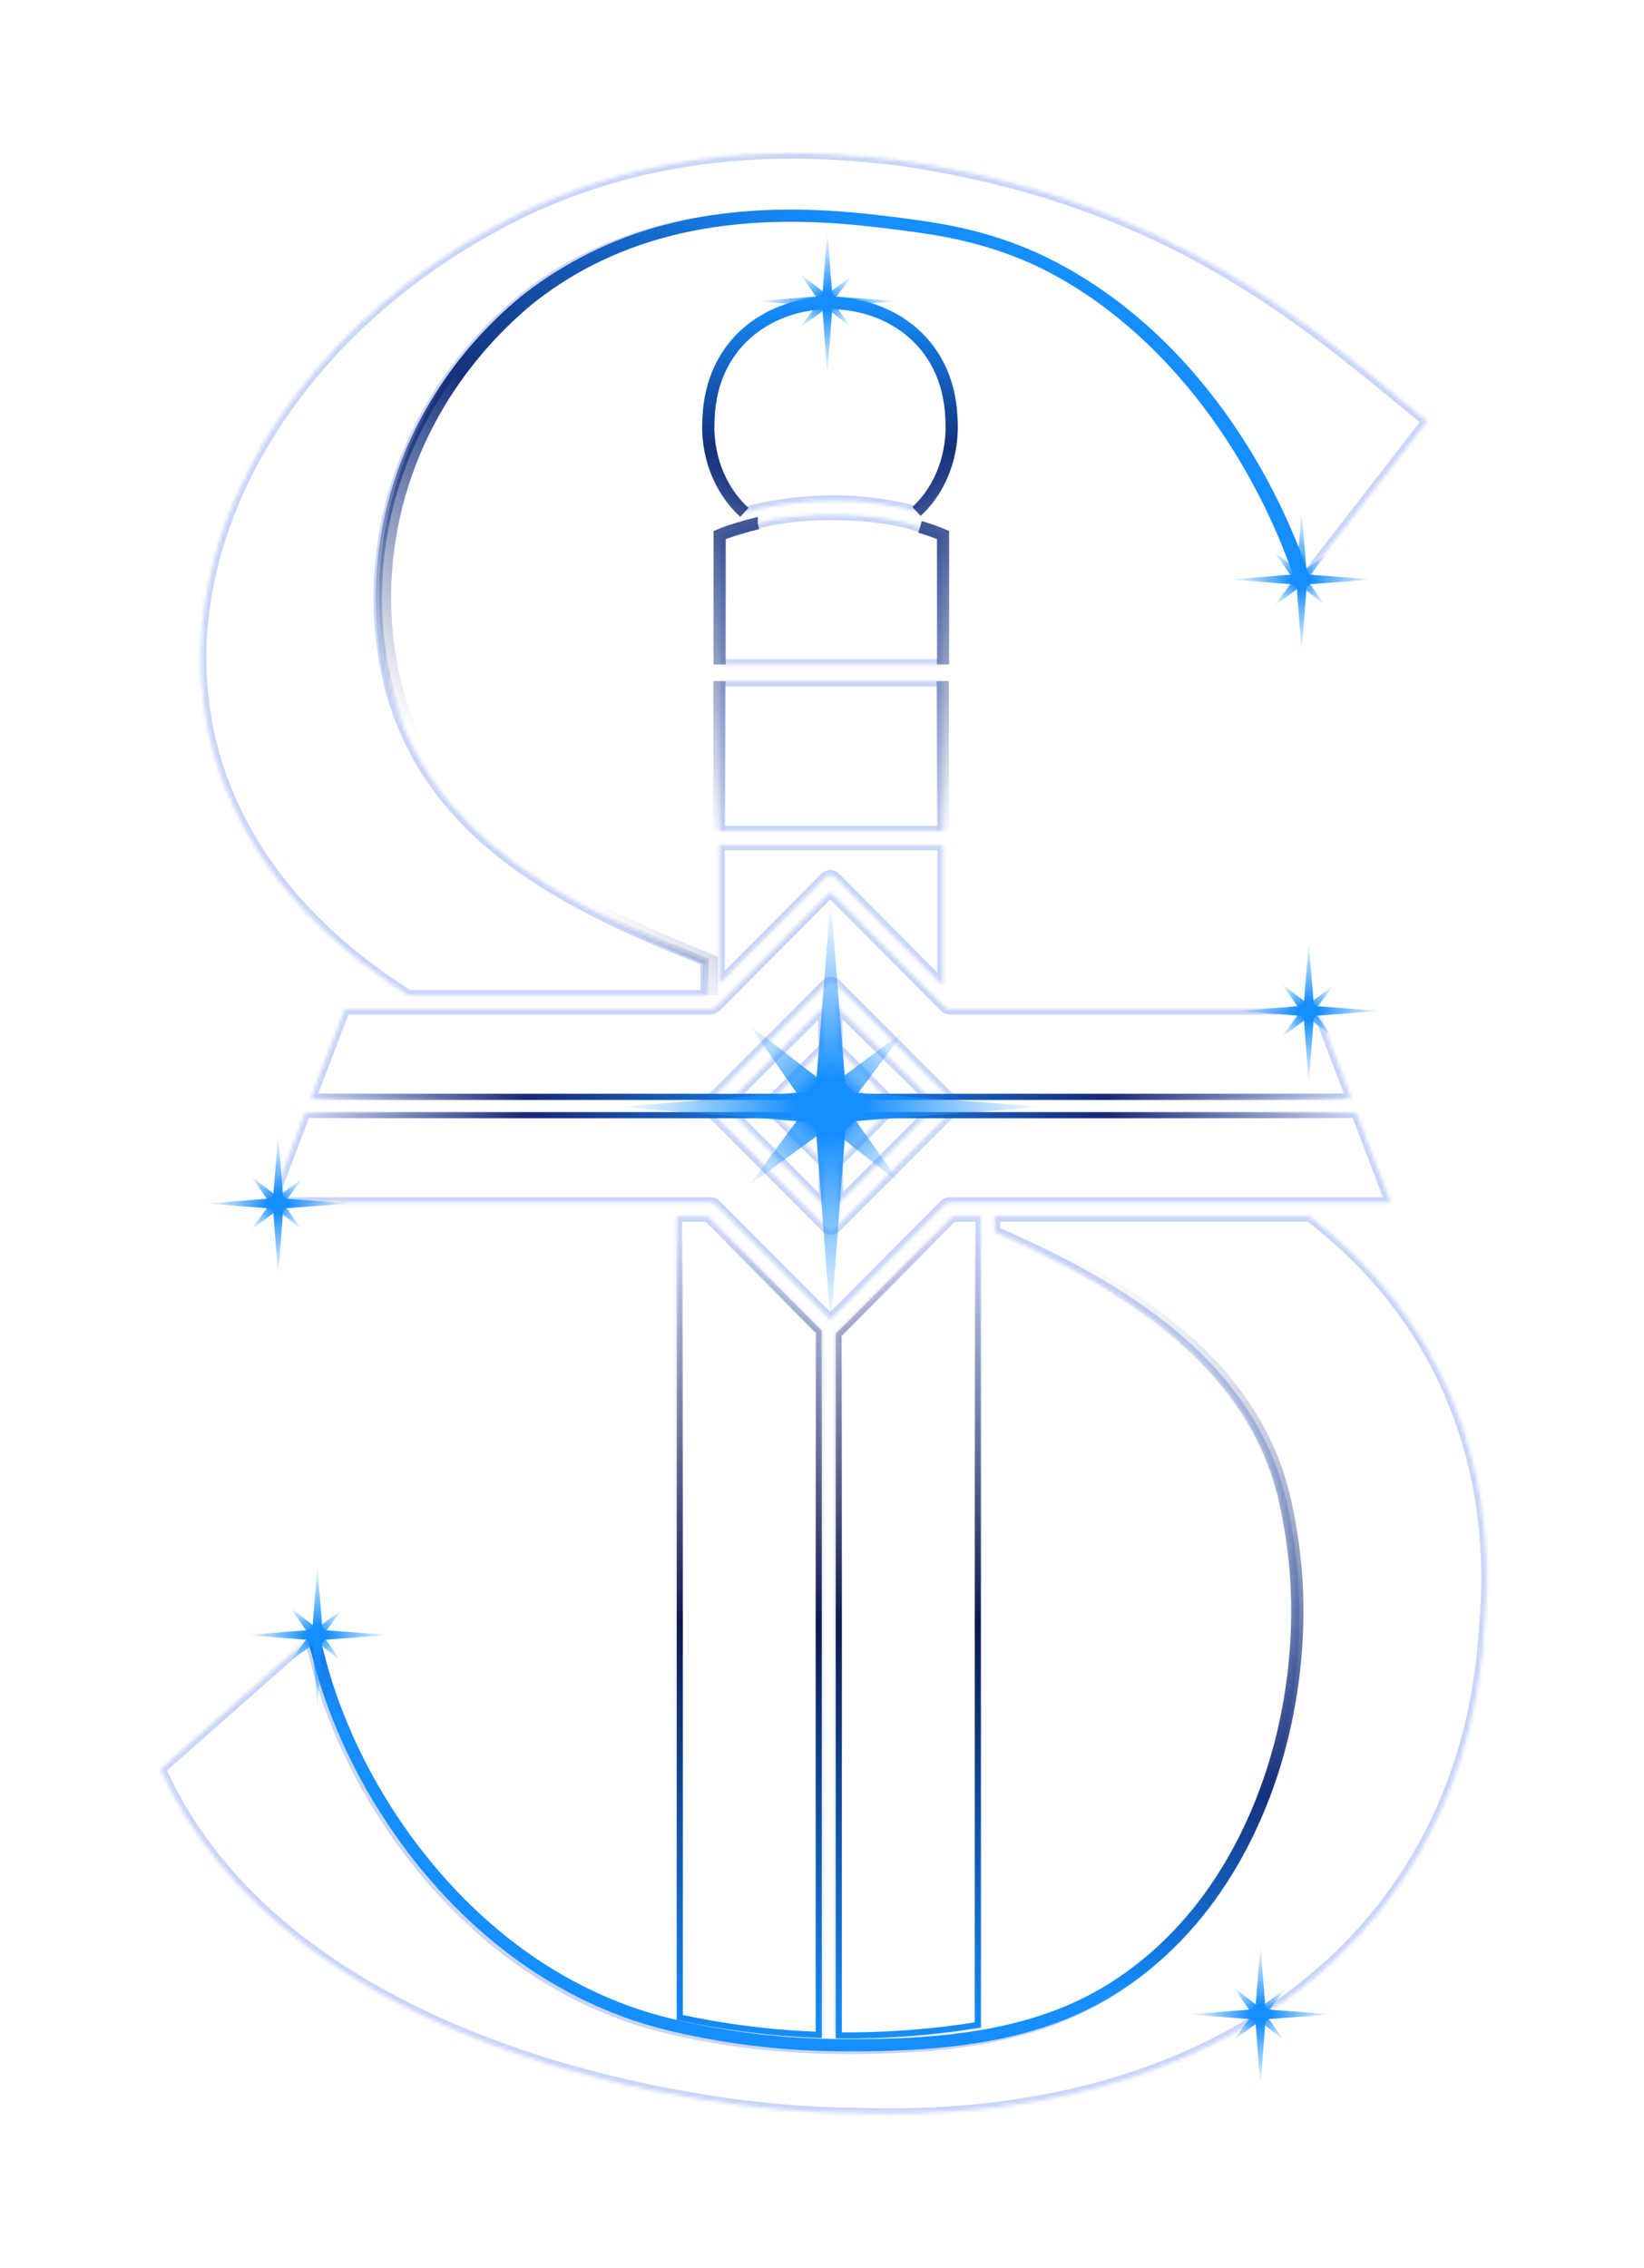 <svg fill="none" height="636" viewBox="0 0 461 636" width="461" xmlns="http://www.w3.org/2000/svg" xmlns:xlink="http://www.w3.org/1999/xlink"><filter id="a" color-interpolation-filters="sRGB" filterUnits="userSpaceOnUse" height="61.908" width="61.908" x="322.046" y="533.046"><feFlood flood-opacity="0" result="BackgroundImageFix"/><feColorMatrix in="SourceAlpha" result="hardAlpha" type="matrix" values="0 0 0 0 0 0 0 0 0 0 0 0 0 0 0 0 0 0 127 0"/><feMorphology in="SourceAlpha" operator="dilate" radius="12" result="effect1_dropShadow_416_221"/><feOffset/><feGaussianBlur stdDeviation="8.477"/><feComposite in2="hardAlpha" operator="out"/><feColorMatrix type="matrix" values="0 0 0 0 0.082 0 0 0 0 0.557 0 0 0 0 1 0 0 0 0.26 0"/><feBlend in2="BackgroundImageFix" mode="normal" result="effect1_dropShadow_416_221"/><feBlend in="SourceGraphic" in2="effect1_dropShadow_416_221" mode="normal" result="shape"/></filter><filter id="b" color-interpolation-filters="sRGB" filterUnits="userSpaceOnUse" height="61.908" width="61.908" x="58.434" y="427.192"><feFlood flood-opacity="0" result="BackgroundImageFix"/><feColorMatrix in="SourceAlpha" result="hardAlpha" type="matrix" values="0 0 0 0 0 0 0 0 0 0 0 0 0 0 0 0 0 0 127 0"/><feMorphology in="SourceAlpha" operator="dilate" radius="12" result="effect1_dropShadow_416_221"/><feOffset/><feGaussianBlur stdDeviation="8.477"/><feComposite in2="hardAlpha" operator="out"/><feColorMatrix type="matrix" values="0 0 0 0 0.082 0 0 0 0 0.557 0 0 0 0 1 0 0 0 0.26 0"/><feBlend in2="BackgroundImageFix" mode="normal" result="effect1_dropShadow_416_221"/><feBlend in="SourceGraphic" in2="effect1_dropShadow_416_221" mode="normal" result="shape"/></filter><filter id="c" color-interpolation-filters="sRGB" filterUnits="userSpaceOnUse" height="61.908" width="61.908" x="47.009" y="306.89"><feFlood flood-opacity="0" result="BackgroundImageFix"/><feColorMatrix in="SourceAlpha" result="hardAlpha" type="matrix" values="0 0 0 0 0 0 0 0 0 0 0 0 0 0 0 0 0 0 127 0"/><feMorphology in="SourceAlpha" operator="dilate" radius="12" result="effect1_dropShadow_416_221"/><feOffset/><feGaussianBlur stdDeviation="8.477"/><feComposite in2="hardAlpha" operator="out"/><feColorMatrix type="matrix" values="0 0 0 0 0.082 0 0 0 0 0.557 0 0 0 0 1 0 0 0 0.26 0"/><feBlend in2="BackgroundImageFix" mode="normal" result="effect1_dropShadow_416_221"/><feBlend in="SourceGraphic" in2="effect1_dropShadow_416_221" mode="normal" result="shape"/></filter><filter id="d" color-interpolation-filters="sRGB" filterUnits="userSpaceOnUse" height="61.908" width="61.908" x="201.046" y="54.046"><feFlood flood-opacity="0" result="BackgroundImageFix"/><feColorMatrix in="SourceAlpha" result="hardAlpha" type="matrix" values="0 0 0 0 0 0 0 0 0 0 0 0 0 0 0 0 0 0 127 0"/><feMorphology in="SourceAlpha" operator="dilate" radius="12" result="effect1_dropShadow_416_221"/><feOffset/><feGaussianBlur stdDeviation="8.477"/><feComposite in2="hardAlpha" operator="out"/><feColorMatrix type="matrix" values="0 0 0 0 0.082 0 0 0 0 0.557 0 0 0 0 1 0 0 0 0.26 0"/><feBlend in2="BackgroundImageFix" mode="normal" result="effect1_dropShadow_416_221"/><feBlend in="SourceGraphic" in2="effect1_dropShadow_416_221" mode="normal" result="shape"/></filter><filter id="e" color-interpolation-filters="sRGB" filterUnits="userSpaceOnUse" height="61.908" width="61.908" x="334.578" y="252.089"><feFlood flood-opacity="0" result="BackgroundImageFix"/><feColorMatrix in="SourceAlpha" result="hardAlpha" type="matrix" values="0 0 0 0 0 0 0 0 0 0 0 0 0 0 0 0 0 0 127 0"/><feMorphology in="SourceAlpha" operator="dilate" radius="12" result="effect1_dropShadow_416_221"/><feOffset/><feGaussianBlur stdDeviation="8.477"/><feComposite in2="hardAlpha" operator="out"/><feColorMatrix type="matrix" values="0 0 0 0 0.082 0 0 0 0 0.557 0 0 0 0 1 0 0 0 0.26 0"/><feBlend in2="BackgroundImageFix" mode="normal" result="effect1_dropShadow_416_221"/><feBlend in="SourceGraphic" in2="effect1_dropShadow_416_221" mode="normal" result="shape"/></filter><filter id="f" color-interpolation-filters="sRGB" filterUnits="userSpaceOnUse" height="61.908" width="61.908" x="333.578" y="132.211"><feFlood flood-opacity="0" result="BackgroundImageFix"/><feColorMatrix in="SourceAlpha" result="hardAlpha" type="matrix" values="0 0 0 0 0 0 0 0 0 0 0 0 0 0 0 0 0 0 127 0"/><feMorphology in="SourceAlpha" operator="dilate" radius="12" result="effect1_dropShadow_416_221"/><feOffset/><feGaussianBlur stdDeviation="8.477"/><feComposite in2="hardAlpha" operator="out"/><feColorMatrix type="matrix" values="0 0 0 0 0.082 0 0 0 0 0.557 0 0 0 0 1 0 0 0 0.26 0"/><feBlend in2="BackgroundImageFix" mode="normal" result="effect1_dropShadow_416_221"/><feBlend in="SourceGraphic" in2="effect1_dropShadow_416_221" mode="normal" result="shape"/></filter><filter id="g" color-interpolation-filters="sRGB" filterUnits="userSpaceOnUse" height="134.153" width="134.153" x="163.165" y="243.367"><feFlood flood-opacity="0" result="BackgroundImageFix"/><feColorMatrix in="SourceAlpha" result="hardAlpha" type="matrix" values="0 0 0 0 0 0 0 0 0 0 0 0 0 0 0 0 0 0 127 0"/><feMorphology in="SourceAlpha" operator="dilate" radius="39.388" result="effect1_dropShadow_416_221"/><feOffset/><feGaussianBlur stdDeviation="12.844"/><feComposite in2="hardAlpha" operator="out"/><feColorMatrix type="matrix" values="0 0 0 0 0.082 0 0 0 0 0.557 0 0 0 0 1 0 0 0 0.26 0"/><feBlend in2="BackgroundImageFix" mode="normal" result="effect1_dropShadow_416_221"/><feBlend in="SourceGraphic" in2="effect1_dropShadow_416_221" mode="normal" result="shape"/></filter><linearGradient id="h"><stop offset="0" stop-color="#158eff"/><stop offset=".526" stop-color="#15317c"/><stop offset=".935" stop-color="#15317c" stop-opacity="0"/></linearGradient><linearGradient id="i" gradientUnits="userSpaceOnUse" x1="310.443" x2="172.584" xlink:href="#h" y1="135.477" y2="279.33"/><linearGradient id="j" gradientUnits="userSpaceOnUse" x1="312.156" x2="174.297" xlink:href="#h" y1="135.477" y2="279.33"/><linearGradient id="k" gradientUnits="userSpaceOnUse" x1="241.942" x2="306.162" y1="533.642" y2="352.969"><stop offset="0" stop-color="#158eff"/><stop offset=".351" stop-color="#15317c"/><stop offset="1" stop-color="#15317c" stop-opacity="0"/></linearGradient><linearGradient id="l" gradientUnits="userSpaceOnUse" x1="232.413" x2="231.667" y1="84.992" y2="236.518"><stop offset="0" stop-color="#158eff"/><stop offset=".268" stop-color="#15317c"/><stop offset="1" stop-color="#15317c" stop-opacity="0"/></linearGradient><linearGradient id="m" gradientUnits="userSpaceOnUse" x1="86.101" x2="379.801" y1="310.156" y2="310.156"><stop offset="0" stop-color="#182876" stop-opacity="0"/><stop offset=".209" stop-color="#182876"/><stop offset=".489" stop-color="#158eff"/><stop offset=".764" stop-color="#182876"/><stop offset="1" stop-color="#182876" stop-opacity="0"/></linearGradient><linearGradient id="n" gradientUnits="userSpaceOnUse" x1="232.413" x2="232.413" y1="341.124" y2="571.64"><stop offset=".02" stop-color="#0f194d" stop-opacity="0"/><stop offset=".494" stop-color="#0f194d"/><stop offset="1" stop-color="#158eff"/></linearGradient><linearGradient id="o"><stop offset="0" stop-color="#f9f9f9"/><stop offset="1" stop-color="#158eff"/></linearGradient><radialGradient id="p" cx="0" cy="0" gradientTransform="matrix(0 2.564 -2.564 0 232 84.487)" gradientUnits="userSpaceOnUse" r="1" xlink:href="#o"/><linearGradient id="q"><stop offset="0" stop-color="#158eff" stop-opacity="0"/><stop offset=".426" stop-color="#158eff"/><stop offset=".549" stop-color="#158eff"/><stop offset="1" stop-color="#158eff" stop-opacity="0"/></linearGradient><linearGradient id="r" gradientUnits="userSpaceOnUse" x1="232" x2="232" xlink:href="#q" y1="65" y2="105"/><linearGradient id="s" gradientUnits="userSpaceOnUse" x1="224.397" x2="238.533" xlink:href="#q" y1="76.829" y2="91.694"/><linearGradient id="t" gradientUnits="userSpaceOnUse" x1="224.366" x2="238.927" xlink:href="#q" y1="91.822" y2="77.374"/><linearGradient id="u"><stop offset="0" stop-color="#158eff" stop-opacity="0"/><stop offset=".426" stop-color="#158eff"/><stop offset=".569" stop-color="#158eff"/><stop offset="1" stop-color="#158eff" stop-opacity="0"/></linearGradient><linearGradient id="v" gradientUnits="userSpaceOnUse" x1="212" x2="252" xlink:href="#u" y1="84.487" y2="84.487"/><radialGradient id="w" cx="0" cy="0" gradientTransform="matrix(0 2.564 -2.564 0 365 162.487)" gradientUnits="userSpaceOnUse" r="1" xlink:href="#o"/><linearGradient id="x" gradientUnits="userSpaceOnUse" x1="365" x2="365" xlink:href="#q" y1="143" y2="183"/><linearGradient id="y" gradientUnits="userSpaceOnUse" x1="357.397" x2="371.533" xlink:href="#q" y1="154.829" y2="169.693"/><linearGradient id="z" gradientUnits="userSpaceOnUse" x1="357.365" x2="371.927" xlink:href="#q" y1="169.822" y2="155.374"/><linearGradient id="A" gradientUnits="userSpaceOnUse" x1="345" x2="385" xlink:href="#u" y1="162.487" y2="162.487"/><radialGradient id="B" cx="0" cy="0" gradientTransform="matrix(0 2.564 -2.564 0 78 337.487)" gradientUnits="userSpaceOnUse" r="1" xlink:href="#o"/><linearGradient id="C" gradientUnits="userSpaceOnUse" x1="78" x2="78" xlink:href="#q" y1="318" y2="358"/><linearGradient id="D" gradientUnits="userSpaceOnUse" x1="70.397" x2="84.533" xlink:href="#q" y1="329.829" y2="344.693"/><linearGradient id="E" gradientUnits="userSpaceOnUse" x1="70.366" x2="84.927" xlink:href="#q" y1="344.822" y2="330.374"/><linearGradient id="F" gradientUnits="userSpaceOnUse" x1="58" x2="98" xlink:href="#u" y1="337.488" y2="337.488"/><radialGradient id="G" cx="0" cy="0" gradientTransform="matrix(0 7.684 -7.684 0 232.939 310.401)" gradientUnits="userSpaceOnUse" r="1" xlink:href="#o"/><linearGradient id="H" gradientUnits="userSpaceOnUse" x1="232.938" x2="232.938" xlink:href="#q" y1="252" y2="371.878"/><linearGradient id="I" gradientUnits="userSpaceOnUse" x1="210.153" x2="252.519" xlink:href="#q" y1="287.453" y2="332"/><linearGradient id="J" gradientUnits="userSpaceOnUse" x1="210.059" x2="253.699" xlink:href="#q" y1="332.384" y2="289.085"/><linearGradient id="K" gradientUnits="userSpaceOnUse" x1="173" x2="292.878" xlink:href="#u" y1="310.402" y2="310.402"/><radialGradient id="L" cx="0" cy="0" gradientTransform="matrix(0 2.564 -2.564 0 367 283.487)" gradientUnits="userSpaceOnUse" r="1" xlink:href="#o"/><linearGradient id="M" gradientUnits="userSpaceOnUse" x1="367" x2="367" xlink:href="#q" y1="264" y2="304"/><linearGradient id="N" gradientUnits="userSpaceOnUse" x1="359.397" x2="373.533" xlink:href="#q" y1="275.829" y2="290.693"/><linearGradient id="O" gradientUnits="userSpaceOnUse" x1="359.366" x2="373.927" xlink:href="#q" y1="290.822" y2="276.374"/><linearGradient id="P" gradientUnits="userSpaceOnUse" x1="347" x2="387" xlink:href="#u" y1="283.488" y2="283.488"/><radialGradient id="Q" cx="0" cy="0" gradientTransform="matrix(0 2.564 -2.564 0 353.443 564.867)" gradientUnits="userSpaceOnUse" r="1" xlink:href="#o"/><linearGradient id="R" gradientUnits="userSpaceOnUse" x1="353.443" x2="353.443" xlink:href="#q" y1="545.379" y2="585.379"/><linearGradient id="S" gradientUnits="userSpaceOnUse" x1="345.84" x2="359.977" xlink:href="#q" y1="557.207" y2="572.071"/><linearGradient id="T" gradientUnits="userSpaceOnUse" x1="345.809" x2="360.37" xlink:href="#q" y1="572.201" y2="557.753"/><linearGradient id="U" gradientUnits="userSpaceOnUse" x1="333.443" x2="373.443" xlink:href="#u" y1="564.866" y2="564.866"/><radialGradient id="V" cx="0" cy="0" gradientTransform="matrix(0 2.564 -2.564 0 89 458.487)" gradientUnits="userSpaceOnUse" r="1" xlink:href="#o"/><linearGradient id="W" gradientUnits="userSpaceOnUse" x1="89" x2="89" xlink:href="#q" y1="439" y2="479"/><linearGradient id="X" gradientUnits="userSpaceOnUse" x1="81.397" x2="95.533" xlink:href="#q" y1="450.829" y2="465.693"/><linearGradient id="Y" gradientUnits="userSpaceOnUse" x1="81.366" x2="95.927" xlink:href="#q" y1="465.822" y2="451.374"/><linearGradient id="Z" gradientUnits="userSpaceOnUse" x1="69" x2="109" xlink:href="#u" y1="458.488" y2="458.488"/><mask id="aa" fill="#fff"><path d="m230.439 571.502c-13.677-.427-27.327-2.136-40.663-5.07v-225.308h8.739l31.924 32.045z" fill="#fff"/><path d="m275.05 568.569c-13.451 2.221-27.1 3.247-40.692 3.047v-197.65l32.746-32.842h7.946z" fill="#fff"/><path d="m416.306 455.232c-4.54 86.306-73.864 141.251-177.296 137.292-43.529 0-158.511-17.859-194.01-96.418l41.969-37.057c-.397.341 1.078 4.956 1.249 5.582.482 1.966 1.022 3.903 1.589 5.868 1.163 3.959 2.526 7.89 4.058 11.735 3.15 7.976 6.981 15.695 11.408 23.044 9.137 15.153 20.771 28.883 34.562 39.963s30.051 19.454 47.502 23.556c14.671 3.475 29.938 5.412 45.006 5.64 1.844.028 3.689.057 5.561.057 20.999 0 43.416-1.567 62.826-10.34 14.217-6.409 26.418-16.634 35.896-28.996 9.478-12.363 16.515-27.26 20.8-42.555 4.285-15.296 6.129-31.845 5.221-47.967-.425-7.463-1.504-14.812-3.064-22.132-8.627-40.106-45.828-62.01-80.646-77.135v-4.272h88.251c36.322 27.743 52.979 68.731 49.148 114.106z" fill="#fff"/><path d="m400.19 118.151c-11.918 15.353-23.78 30.649-35.698 46.001-10.471-32.186-34.789-72.434-75.652-91.49-15.011-6.779-27.667-8.46-37.002-9.713-22.276-2.877-68.246-8.745-105.419 21.021-33.938 28.399-46.424 70.042-37.23 108.04 11.124 43.78 51.163 62.294 88.705 77.391v9.713h-83.314c-94.891-59.959-63.932-166.688 22.361-214.627 47.673-26.974 95.061-21.762 114.443-19.625 77.325 10.909 116.258 46.771 148.806 73.289z" fill="#fff"/><path d="m389.974 337.223h-123.693c-.511 0-.993.199-1.362.57l-32.122 32.243c-.227-.228-2.015-2.022-2.299-2.307l-29.823-29.936c-.369-.371-.852-.57-1.362-.57h-123.268l9.563-25.208h113.988l6.328 6.351c5.647 5.669 18.956 19.056 24.489 24.554.397.341 1.362 1.566 1.93 1.68 0 .029 0 .029.057.029.624.256 1.362.085 1.872-.342 8.371-8.374 23.723-23.784 32.208-32.272h113.875l9.591 25.208z" fill="#fff"/><path d="m264.351 190.986h-62.599v42.07h62.599z" fill="#fff"/><path d="m264.351 236.93v39.422l-30.164-30.336c-.738-.74-2.015-.74-2.753 0-2.128 2.137-28.518 28.712-29.682 29.851v-38.937z" fill="#fff"/><path d="m378.991 308.139h-112.484c-10.698-10.71-21.396-21.448-32.094-32.158-.738-.74-1.958-.74-2.724 0-10.698 10.71-21.396 21.448-32.094 32.158h-112.512l9.591-25.151h102.638c.51 0 1.021-.199 1.39-.57 5.817-5.839 25.993-26.119 32.122-32.3l32.122 32.3c.341.371.852.57 1.362.57h103.092z" fill="#fff"/><path d="m266.791 117.153c.681 9.884-2.695 19.711-9.789 26.263-5.732-1.538-13.65-3.02-23.042-3.02-10.499 0-19.154 1.624-25.227 3.276-7.207-6.608-10.755-16.521-10.045-26.519 1.873-42.896 66.259-42.868 68.103 0z" fill="#fff"/><path d="m264.435 150.026v36.317h-62.627v-36.289c2.071-.94 7.52-2.592 10.669-3.332h.029c12.173-3.361 33.229-3.276 45.487 1.025 3.037.912 5.222 1.766 6.442 2.279z" fill="#fff"/><path d="m261.058 308.14h-12.174l-14.075-14.128c-.057-3.931-.028-7.833-.113-11.764 8.796 8.631 17.565 17.262 26.362 25.892z" fill="#fff"/><path d="m231.15 338.19-.653-.684c-7.378-7.377-17.991-18.03-25.397-25.436h12.003l13.933 13.986c0 4.045.085 8.089.114 12.134z" fill="#fff"/><path d="m230.979 293.984-14.189 14.156h-11.662l24.574-24.496 1.163-1.168c0 3.846.057 7.663.114 11.508z" fill="#fff"/><path d="m260.775 312.015c-8.598 8.573-17.168 17.175-25.766 25.749-.085-3.959-.114-7.918-.114-11.878l13.876-13.871z" fill="#fff"/><path d="m245.281 310.02c-2.667 2.678-9.733 9.742-12.4 12.419-1.163-1.167-11.01-11.051-12.429-12.475 2.526-2.536 9.903-9.884 12.429-12.419 2.639 2.649 9.761 9.826 12.4 12.475z" fill="#fff"/></mask><g filter="url(#a)"><circle cx="353" cy="564" fill="#d9d9d9" r="2"/></g><g filter="url(#b)"><circle cx="89.388" cy="458.146" fill="#d9d9d9" r="2"/></g><g filter="url(#c)"><circle cx="77.963" cy="337.844" fill="#d9d9d9" r="2"/></g><g filter="url(#d)"><circle cx="232" cy="85" fill="#d9d9d9" r="2"/></g><g filter="url(#e)"><circle cx="365.532" cy="283.043" fill="#d9d9d9" r="2"/></g><g filter="url(#f)"><circle cx="364.532" cy="163.165" fill="#d9d9d9" r="2"/></g><g filter="url(#g)"><circle cx="230.242" cy="310.443" fill="#d9d9d9" r="2"/></g><g stroke="#4874e7" stroke-opacity=".3" stroke-width="3"><path d="m230.439 571.502c-13.677-.427-27.327-2.136-40.663-5.07v-225.308h8.739l31.924 32.045z" mask="url(#aa)"/><path d="m275.05 568.569c-13.451 2.221-27.1 3.247-40.692 3.047v-197.65l32.746-32.842h7.946z" mask="url(#aa)"/><path d="m416.306 455.232c-4.54 86.306-73.864 141.251-177.296 137.292-43.529 0-158.511-17.859-194.01-96.418l41.969-37.057c-.397.341 1.078 4.956 1.249 5.582.482 1.966 1.022 3.903 1.589 5.868 1.163 3.959 2.526 7.89 4.058 11.735 3.15 7.976 6.981 15.695 11.408 23.044 9.137 15.153 20.771 28.883 34.562 39.963s30.051 19.454 47.502 23.556c14.671 3.475 29.938 5.412 45.006 5.64 1.844.028 3.689.057 5.561.057 20.999 0 43.416-1.567 62.826-10.34 14.217-6.409 26.418-16.634 35.896-28.996 9.478-12.363 16.515-27.26 20.8-42.555 4.285-15.296 6.129-31.845 5.221-47.967-.425-7.463-1.504-14.812-3.064-22.132-8.627-40.106-45.828-62.01-80.646-77.135v-4.272h88.251c36.322 27.743 52.979 68.731 49.148 114.106z" mask="url(#aa)"/><path d="m400.19 118.151c-11.918 15.353-23.78 30.649-35.698 46.001-10.471-32.186-34.789-72.434-75.652-91.49-15.011-6.779-27.667-8.46-37.002-9.713-22.276-2.877-68.246-8.745-105.419 21.021-33.938 28.399-46.424 70.042-37.23 108.04 11.124 43.78 51.163 62.294 88.705 77.391v9.713h-83.314c-94.891-59.959-63.932-166.688 22.361-214.627 47.673-26.974 95.061-21.762 114.443-19.625 77.325 10.909 116.258 46.771 148.806 73.289z" mask="url(#aa)"/><path d="m389.974 337.223h-123.693c-.511 0-.993.199-1.362.57l-32.122 32.243c-.227-.228-2.015-2.022-2.299-2.307l-29.823-29.936c-.369-.371-.852-.57-1.362-.57h-123.268l9.563-25.208h113.988l6.328 6.351c5.647 5.669 18.956 19.056 24.489 24.554.397.341 1.362 1.566 1.93 1.68 0 .029 0 .029.057.029.624.256 1.362.085 1.872-.342 8.371-8.374 23.723-23.784 32.208-32.272h113.875l9.591 25.208z" mask="url(#aa)"/><path d="m264.351 190.986h-62.599v42.07h62.599z" mask="url(#aa)"/><path d="m264.351 236.93v39.422l-30.164-30.336c-.738-.74-2.015-.74-2.753 0-2.128 2.137-28.518 28.712-29.682 29.851v-38.937z" mask="url(#aa)"/><path d="m378.991 308.139h-112.484c-10.698-10.71-21.396-21.448-32.094-32.158-.738-.74-1.958-.74-2.724 0-10.698 10.71-21.396 21.448-32.094 32.158h-112.512l9.591-25.151h102.638c.51 0 1.021-.199 1.39-.57 5.817-5.839 25.993-26.119 32.122-32.3l32.122 32.3c.341.371.852.57 1.362.57h103.092z" mask="url(#aa)"/><path d="m266.791 117.153c.681 9.884-2.695 19.711-9.789 26.263-5.732-1.538-13.65-3.02-23.042-3.02-10.499 0-19.154 1.624-25.227 3.276-7.207-6.608-10.755-16.521-10.045-26.519 1.873-42.896 66.259-42.868 68.103 0z" mask="url(#aa)"/><path d="m264.435 150.026v36.317h-62.627v-36.289c2.071-.94 7.52-2.592 10.669-3.332h.029c12.173-3.361 33.229-3.276 45.487 1.025 3.037.912 5.222 1.766 6.442 2.279z" mask="url(#aa)"/><path d="m261.058 308.14h-12.174l-14.075-14.128c-.057-3.931-.028-7.833-.113-11.764 8.796 8.631 17.565 17.262 26.362 25.892z" mask="url(#aa)"/><path d="m231.15 338.19-.653-.684c-7.378-7.377-17.991-18.03-25.397-25.436h12.003l13.933 13.986c0 4.045.085 8.089.114 12.134z" mask="url(#aa)"/><path d="m230.979 293.984-14.189 14.156h-11.662l24.574-24.496 1.163-1.168c0 3.846.057 7.663.114 11.508z" mask="url(#aa)"/><path d="m260.775 312.015c-8.598 8.573-17.168 17.175-25.766 25.749-.085-3.959-.114-7.918-.114-11.878l13.876-13.871z" mask="url(#aa)"/><path d="m245.281 310.02c-2.667 2.678-9.733 9.742-12.4 12.419-1.163-1.167-11.01-11.051-12.429-12.475 2.526-2.536 9.903-9.884 12.429-12.419 2.639 2.649 9.761 9.826 12.4 12.475z" mask="url(#aa)"/></g><path d="m364.492 164.153c-10.471-32.187-34.789-72.435-75.652-91.491-15.011-6.779-27.667-8.46-37.003-9.713-22.275-2.877-68.245-8.745-105.418 21.021-33.938 28.399-46.424 70.042-37.23 108.04 11.123 43.78 51.163 62.294 88.705 77.391v9.713" stroke="url(#i)" stroke-width="1.713"/><path d="m366.205 164.153c-10.471-32.187-34.79-72.435-75.652-91.491-15.011-6.779-27.667-8.46-37.003-9.713-22.275-2.877-68.245-8.745-105.419 21.021-33.938 28.399-46.423 70.042-37.229 108.04 11.123 43.78 51.162 62.294 88.704 77.391v9.713" stroke="url(#j)" stroke-width="3.425"/><path d="m87.881 458.086c-.397.341 1.078 4.956 1.249 5.582.482 1.966 1.022 3.903 1.589 5.868 1.163 3.959 2.526 7.89 4.058 11.735 3.15 7.976 6.98 15.695 11.407 23.044 9.137 15.153 20.772 28.883 34.562 39.963 13.791 11.08 30.051 19.454 47.503 23.556 14.67 3.475 29.937 5.412 45.005 5.64 1.844.029 3.689.057 5.562.057 20.998 0 43.416-1.567 62.825-10.34 14.217-6.409 26.419-16.634 35.896-28.996 9.478-12.362 16.516-27.259 20.8-42.555 4.285-15.296 6.13-31.845 5.222-47.967-.426-7.463-1.504-14.812-3.065-22.132-8.626-40.106-45.828-62.01-80.646-77.135" stroke="url(#k)" stroke-width="3.425"/><path d="m230.439 571.503c-13.677-.427-27.326-2.136-40.663-5.07m85.274 2.136c-13.451 2.222-27.1 3.247-40.692 3.048m-32.605-380.631v42.071m62.598-42.071v42.071m0 3.874v39.421m-62.598-.484v-38.937m55.249-93.515c7.094-6.551 10.471-16.378 9.79-26.262-.959-22.271-18.798-32.98-35.982-32.113-15.891.801-31.222 11.503-32.122 32.113-.709 9.998 2.838 19.91 10.045 26.519m55.702 42.671v-36.317c-1.22-.513-3.405-1.368-6.442-2.279m-56.185 38.596v-36.289c2.071-.94 7.52-2.592 10.669-3.333h.029" stroke="url(#l)" stroke-width="3.425"/><path d="m86.101 312.725h143.853m4.281 0h145.566m-2.569-5.138h-142.997m-4.281 0h-142.141" stroke="url(#m)" stroke-width="1.713"/><path d="m229.583 373.522v197.095c-13.099-.462-26.167-2.104-38.951-4.875v-223.762h7.528zm44.61-31.542v225.861c-12.89 2.087-25.958 3.072-38.979 2.93v-196.451l32.246-32.34z" stroke="url(#n)" stroke-width="1.713"/><circle cx="232" cy="84.487" fill="url(#p)" r="2.564"/><path d="m232 65 1.538 19.487-1.538 20.513-1.539-20.513z" fill="url(#r)"/><path d="m224.397 76.829 8.002 6.181 6.134 8.683-8.364-6.562z" fill="url(#s)"/><path d="m224.366 91.822 6.01-8.131 8.551-6.317-6.384 8.501z" fill="url(#t)"/><path d="m212 84.487 19.487-1.538 20.513 1.538-20.513 1.538z" fill="url(#v)"/><circle cx="365" cy="162.487" fill="url(#w)" r="2.564"/><path d="m365 143 1.538 19.487-1.538 20.513-1.539-20.513z" fill="url(#x)"/><path d="m357.397 154.829 8.002 6.182 6.134 8.682-8.364-6.562z" fill="url(#y)"/><path d="m357.365 169.822 6.011-8.131 8.551-6.317-6.384 8.501z" fill="url(#z)"/><path d="m345 162.487 19.487-1.539 20.513 1.539-20.513 1.538z" fill="url(#A)"/><circle cx="78" cy="337.487" fill="url(#B)" r="2.564"/><path d="m78 318 1.538 19.487-1.538 20.513-1.538-20.513z" fill="url(#C)"/><path d="m70.397 329.829 8.002 6.182 6.135 8.682-8.364-6.562z" fill="url(#D)"/><path d="m70.366 344.822 6.01-8.131 8.551-6.317-6.384 8.501z" fill="url(#E)"/><path d="m58 337.488 19.487-1.539 20.513 1.539-20.513 1.538z" fill="url(#F)"/><circle cx="232.939" cy="310.401" fill="url(#G)" r="7.684"/><path d="m232.938 252 4.611 58.402-4.611 61.476-4.61-61.476z" fill="url(#H)"/><path d="m210.153 287.453 23.981 18.525 18.385 26.022-25.067-19.667z" fill="url(#I)"/><path d="m210.059 332.384 18.013-24.367 25.627-18.932-19.132 25.478z" fill="url(#J)"/><path d="m173 310.402 58.402-4.611 61.476 4.611-61.476 4.611z" fill="url(#K)"/><circle cx="367" cy="283.487" fill="url(#L)" r="2.564"/><path d="m367 264 1.538 19.487-1.538 20.513-1.539-20.513z" fill="url(#M)"/><path d="m359.397 275.829 8.002 6.182 6.134 8.682-8.364-6.562z" fill="url(#N)"/><path d="m359.366 290.822 6.01-8.131 8.551-6.317-6.384 8.501z" fill="url(#O)"/><path d="m347 283.488 19.487-1.539 20.513 1.539-20.513 1.538z" fill="url(#P)"/><circle cx="353.443" cy="564.867" fill="url(#Q)" r="2.564"/><path d="m353.443 545.379 1.539 19.487-1.539 20.513-1.538-20.513z" fill="url(#R)"/><path d="m345.84 557.207 8.002 6.182 6.135 8.682-8.364-6.562z" fill="url(#S)"/><path d="m345.809 572.201 6.01-8.131 8.551-6.317-6.383 8.501z" fill="url(#T)"/><path d="m333.443 564.866 19.488-1.539 20.512 1.539-20.512 1.538z" fill="url(#U)"/><circle cx="89" cy="458.487" fill="url(#V)" r="2.564"/><path d="m89 439 1.538 19.487-1.538 20.513-1.538-20.513z" fill="url(#W)"/><path d="m81.397 450.829 8.002 6.182 6.135 8.682-8.364-6.562z" fill="url(#X)"/><path d="m81.366 465.822 6.01-8.131 8.551-6.317-6.384 8.501z" fill="url(#Y)"/><path d="m69 458.488 19.487-1.539 20.513 1.539-20.513 1.538z" fill="url(#Z)"/></svg>